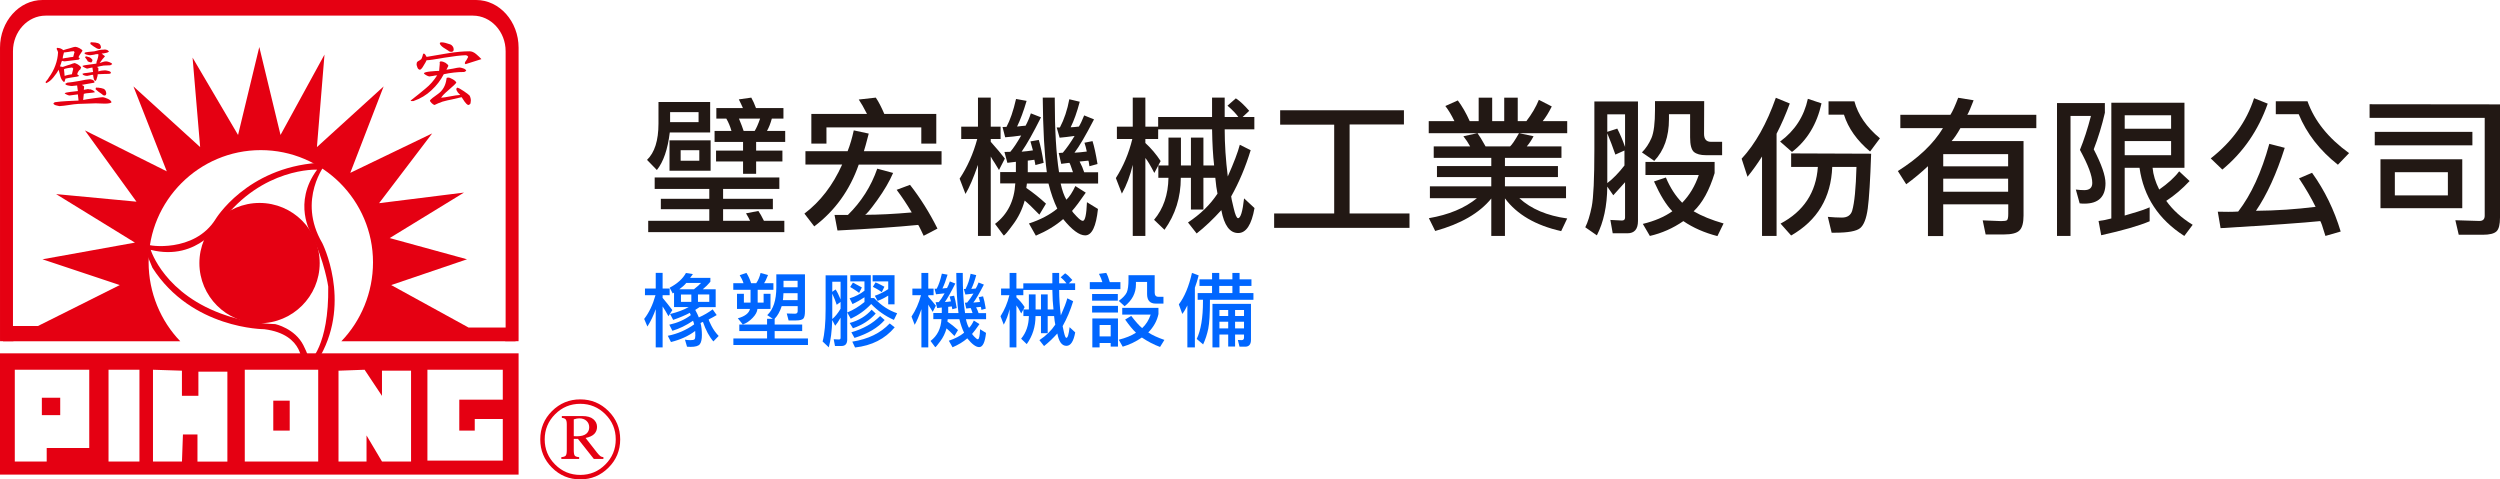 <?xml version="1.0" encoding="utf-8"?>
<!-- Generator: Adobe Illustrator 16.0.0, SVG Export Plug-In . SVG Version: 6.00 Build 0)  -->
<!DOCTYPE svg PUBLIC "-//W3C//DTD SVG 1.1//EN" "http://www.w3.org/Graphics/SVG/1.1/DTD/svg11.dtd">
<svg version="1.1" id="_x3FC_h_1" xmlns="http://www.w3.org/2000/svg" xmlns:xlink="http://www.w3.org/1999/xlink" x="0px" y="0px"
	 width="350px" height="67.111px" viewBox="429.662 82.385 350 67.111" enable-background="new 429.662 82.385 350 67.111"
	 xml:space="preserve">
<g>
	<path fill="#E50012" d="M435.606,82.385h60.714c3.27,0,5.945,3.006,5.945,6.679v40.779c0,0.101-0.002,0.205-0.007,0.306h-1.869
		c0.04-0.257,0.061-0.524,0.061-0.795V89.549c0-2.736-2.061-4.976-4.578-4.976h-59.817c-2.518,0-4.577,2.239-4.577,4.976v39.808
		c0,0.271,0.02,0.537,0.059,0.795h-1.867c-0.005-0.101-0.007-0.205-0.007-0.308V89.064C429.662,85.39,432.336,82.385,435.606,82.385
		z"/>
	<g>
		<path fill="#E50012" d="M513.239,145.742l-1.594-2.043c0.562-0.115,0.971-0.308,1.225-0.572c0.251-0.27,0.377-0.597,0.377-0.979
			c0-0.426-0.174-0.785-0.518-1.079c-0.343-0.291-0.86-0.437-1.549-0.437h-2.862v0.253c0.263,0.024,0.444,0.1,0.544,0.222
			c0.099,0.117,0.15,0.352,0.15,0.7v3.605c0,0.388-0.051,0.642-0.15,0.76c-0.1,0.117-0.304,0.188-0.613,0.212v0.249h2.493v-0.249
			c-0.309-0.021-0.507-0.091-0.607-0.202c-0.098-0.115-0.146-0.38-0.146-0.803v-1.553h0.585l2.224,2.808h1.34v-0.249
			c-0.165-0.021-0.298-0.062-0.392-0.119C513.613,146.173,513.443,146.001,513.239,145.742z M510.394,143.465
			c-0.092,0-0.225-0.008-0.404-0.018l0,0v-2.351c0.296-0.098,0.546-0.143,0.757-0.143c0.439,0,0.78,0.118,1.031,0.357
			c0.251,0.235,0.375,0.532,0.375,0.89c0,0.378-0.14,0.684-0.416,0.915C511.453,143.349,511.007,143.465,510.394,143.465z"/>
		<path fill="#E50012" d="M514.851,139.938c-1.088-1.092-2.408-1.64-3.952-1.64c-1.547,0-2.865,0.548-3.962,1.64
			c-1.092,1.091-1.638,2.412-1.638,3.96c0,1.544,0.546,2.864,1.638,3.957c1.096,1.095,2.415,1.642,3.962,1.642
			c1.544,0,2.862-0.547,3.952-1.642c1.094-1.093,1.638-2.413,1.638-3.957C516.488,142.35,515.944,141.03,514.851,139.938z
			 M514.409,147.413c-0.968,0.975-2.14,1.46-3.511,1.46c-1.381,0-2.553-0.486-3.522-1.46c-0.97-0.97-1.456-2.145-1.456-3.516
			c0-1.373,0.486-2.546,1.456-3.519c0.969-0.97,2.142-1.459,3.522-1.459c1.371,0,2.542,0.488,3.511,1.459
			c0.973,0.971,1.457,2.146,1.457,3.519C515.866,145.268,515.382,146.441,514.409,147.413z"/>
	</g>
	<path fill="#E50012" d="M465.997,127.643c4.64,0,8.423-3.785,8.423-8.423c0-4.64-3.781-8.423-8.423-8.423
		c-4.64,0-8.421,3.784-8.421,8.423C457.575,123.857,461.357,127.643,465.997,127.643z"/>
	<path fill="#E50012" d="M450.524,116.651c-0.239,0.12,6.332,1.195,9.319-3.585c0,0,4.303-7.167,14.338-7.886l1.075,0.12
		c0,0-4.063,5.017-0.478,11.111c0,0,4.063,8.006-0.24,15.771l-0.477,0.956l-1.076-0.118c0,0,2.749-2.15,2.629-10.515
		c0,0-0.478-3.465-2.39-7.409c0,0-2.628-4.3,0.837-8.96c0,0-7.647-0.358-13.381,7.288c0,0-3.226,5.616-9.917,3.942
		c0,0,1.912,6.333,10.634,9.2c0,0,2.986,1.076,6.81,1.195c0,0,2.749,0.597,3.942,2.985c1.195,2.39,0.718,2.509,0.837,3.105
		l-1.075-0.358c0,0,0.479-4.301-5.259-5.019c0,0-10.154,0-15.651-8.604l-0.837-2.031l-0.238-1.91
		C449.928,115.934,450.764,116.531,450.524,116.651z"/>
	<path fill="#E50012" d="M443.799,89.016c-0.028-0.313-0.17-0.51-0.416-0.588s-0.506-0.116-0.785-0.116l0,0c0,0-0.03,0-0.092,0
		c-0.062-0.026-0.108-0.026-0.139,0c-0.032,0.027-0.049,0.078-0.049,0.157c0,0,0,0.023,0,0.078c0.064,0.052,0.203,0.155,0.418,0.313
		c0.216,0.131,0.385,0.236,0.507,0.315l0.279,0.078c0.094,0,0.153-0.026,0.183-0.078C443.77,89.148,443.799,89.096,443.799,89.016
		L443.799,89.016z M445.371,91.368c-0.028-0.103-0.153-0.196-0.369-0.274s-0.37-0.116-0.464-0.116c-0.153,0-0.307,0.025-0.46,0.078
		c-0.187,0.052-0.341,0.104-0.463,0.155c0.06-0.104,0.183-0.273,0.368-0.508c0.216-0.234,0.34-0.379,0.372-0.43
		c-0.031-0.054-0.107-0.117-0.232-0.196c-0.122-0.104-0.199-0.172-0.23-0.195c0.124,0,0.308-0.026,0.555-0.079
		c0.278-0.054,0.432-0.131,0.464-0.234c0,0-0.032-0.027-0.095-0.078c-0.06-0.079-0.169-0.132-0.323-0.157
		c-0.124-0.025-0.231-0.025-0.323,0c-0.246,0-0.477,0.025-0.693,0.078c-0.215,0.053-0.416,0.104-0.6,0.157
		c-0.187,0.024-0.448,0.052-0.788,0.079c-0.338,0.024-0.538,0.078-0.602,0.155c0,0.103,0.108,0.182,0.323,0.235
		c0.217,0.054,0.387,0.078,0.508,0.078c0.155-0.024,0.324-0.053,0.51-0.078c0.154-0.054,0.325-0.079,0.51-0.079h0.092
		c0,0.026,0,0.064,0,0.119c0,0.024,0,0.063,0,0.117c-0.032,0.181-0.076,0.366-0.139,0.547c-0.093,0.185-0.139,0.366-0.139,0.548
		c-0.248,0.027-0.614,0.078-1.109,0.156c-0.463,0.054-0.739,0.106-0.832,0.157c0,0.079,0.093,0.157,0.276,0.234
		c0.156,0.078,0.278,0.134,0.371,0.156c0.093-0.022,0.199-0.051,0.324-0.078c0.122-0.024,0.262-0.051,0.416-0.078l0.093,0.626
		c-0.186,0.026-0.448,0.065-0.787,0.119c-0.339,0.024-0.57,0.065-0.692,0.117c0,0.105,0.077,0.182,0.231,0.235
		c0.153,0.053,0.291,0.078,0.415,0.078c0.093-0.026,0.215-0.053,0.37-0.078c0.156-0.054,0.31-0.078,0.463-0.078
		c0,0,0.017,0.104,0.046,0.312c0.03,0.21,0.077,0.368,0.14,0.472l0.183,0.076c0.094-0.129,0.154-0.285,0.185-0.469
		c0.062-0.157,0.095-0.313,0.095-0.47c0.214,0,0.536-0.013,0.97-0.04c0.432,0,0.693-0.011,0.786-0.038
		c0.06-0.052,0.092-0.103,0.092-0.157c-0.031-0.103-0.154-0.181-0.371-0.233c-0.215-0.054-0.37-0.079-0.461-0.079
		c-0.156,0-0.31,0.016-0.464,0.039c-0.186,0.027-0.339,0.065-0.462,0.119v-0.473c-0.032-0.051-0.06-0.078-0.092-0.078
		c-0.032-0.024-0.062-0.053-0.095-0.077c0.278-0.078,0.586-0.144,0.927-0.197c0.308-0.024,0.615-0.039,0.925-0.039
		c0.029-0.025,0.077-0.051,0.139-0.079C445.294,91.42,445.342,91.395,445.371,91.368L445.371,91.368z M442.598,90.897
		c-0.031,0.079-0.06,0.132-0.093,0.158c-0.032,0.052-0.062,0.079-0.094,0.079c-0.122-0.027-0.215-0.053-0.275-0.079
		c-0.093-0.026-0.156-0.054-0.186-0.078c-0.03-0.079-0.094-0.184-0.185-0.314c-0.122-0.155-0.185-0.232-0.185-0.232
		c0-0.055,0.017-0.093,0.048-0.118c0.027-0.026,0.075-0.039,0.138-0.039c0.031,0,0.107,0.024,0.23,0.077
		c0.124,0.024,0.2,0.052,0.23,0.079c0.063,0.023,0.124,0.063,0.185,0.117c0.061,0.051,0.126,0.115,0.186,0.194V90.897
		L442.598,90.897z M444.539,95.444c-0.028-0.313-0.154-0.525-0.369-0.627c-0.217-0.078-0.464-0.131-0.739-0.157
		c-0.061,0-0.093,0-0.093,0c-0.032,0-0.062,0-0.095,0c-0.059-0.026-0.106-0.026-0.138,0s-0.048,0.079-0.048,0.157
		c0,0,0,0.024,0,0.078c0,0,0.125,0.103,0.371,0.313c0.246,0.182,0.432,0.315,0.554,0.392c0.032,0.054,0.078,0.092,0.139,0.118
		c0.063,0.023,0.138,0.039,0.233,0.039c0.061-0.024,0.105-0.065,0.138-0.116C444.522,95.588,444.539,95.523,444.539,95.444
		L444.539,95.444z M441.211,89.487c-0.372,0.522-0.554,0.836-0.554,0.941c0.029,0,0.06,0.012,0.09,0.038
		c0,0.025,0.032,0.064,0.093,0.117c-0.027,0.026-0.061,0.054-0.093,0.078c-0.029,0.026-0.06,0.055-0.09,0.079
		c-0.279,0.026-0.603,0.064-0.973,0.117c-0.401,0.054-0.725,0.092-0.97,0.118c-0.094,0-0.172-0.014-0.23-0.04
		c-0.062,0-0.108-0.012-0.139-0.04c-0.062,0.104-0.109,0.237-0.139,0.393c-0.061,0.131-0.106,0.263-0.139,0.393l0.372,0.078
		c0.214-0.078,0.445-0.157,0.69-0.235c0.216-0.051,0.45-0.13,0.695-0.235l0.275-0.079c0.063,0,0.217,0.066,0.465,0.197
		c0.246,0.155,0.4,0.3,0.461,0.43c-0.061,0.104-0.093,0.185-0.093,0.235c-0.154,0.105-0.262,0.223-0.324,0.353
		c-0.061,0.104-0.107,0.223-0.139,0.353c0.03,0.026,0.078,0.066,0.139,0.117c0.031,0.027,0.077,0.065,0.138,0.118
		c-0.122,0.077-0.43,0.142-0.924,0.196c-0.493,0.078-0.832,0.144-1.018,0.196v0.078l-0.093,0.312l-0.094,0.078
		c-0.246-0.182-0.415-0.456-0.509-0.822c-0.09-0.365-0.167-0.665-0.23-0.901c-0.153,0.289-0.4,0.643-0.738,1.059
		c-0.309,0.391-0.647,0.665-1.016,0.822c-0.031-0.025-0.047-0.052-0.047-0.078c-0.029-0.027-0.045-0.053-0.045-0.079
		c0.307-0.365,0.461-0.574,0.461-0.626c0.401-0.549,0.711-1.123,0.925-1.724c0.215-0.574,0.34-1.174,0.37-1.801
		c-0.029-0.133-0.061-0.223-0.09-0.274c-0.064-0.078-0.095-0.173-0.095-0.273c0-0.056,0.017-0.079,0.046-0.079
		c0.032-0.026,0.078-0.026,0.138,0c0.094,0,0.219,0.023,0.372,0.079c0.122,0.051,0.246,0.13,0.369,0.233
		c0.216-0.08,0.524-0.17,0.926-0.275c0.401-0.132,0.646-0.195,0.74-0.195c0.154,0,0.354,0.064,0.601,0.195
		C441.041,89.264,441.18,89.384,441.211,89.487L441.211,89.487z M445.278,96.698c-0.092,0.13-0.414,0.195-0.971,0.195
		c-0.585-0.028-1.002-0.042-1.247-0.042l-2.401,0.078c-0.433,0.028-0.88,0.079-1.343,0.157c-0.493,0.079-0.94,0.132-1.341,0.157
		c-0.123-0.026-0.293-0.065-0.509-0.119c-0.216-0.077-0.324-0.168-0.324-0.274l0.185-0.153c0.555-0.078,1.112-0.132,1.666-0.157
		c0.555-0.026,1.108-0.053,1.666-0.078l-0.094-0.862c-0.216,0.025-0.415,0.054-0.603,0.078c-0.215,0.024-0.415,0.055-0.602,0.078
		c-0.122-0.024-0.262-0.078-0.416-0.157c-0.153-0.076-0.23-0.132-0.23-0.155c0.093-0.078,0.37-0.144,0.832-0.196
		c0.462-0.054,0.802-0.093,1.019-0.117l-0.095-0.705v-0.078l-0.738,0.078c-0.125,0-0.308-0.025-0.555-0.078
		s-0.371-0.132-0.371-0.236l0.278-0.155c0.369-0.027,0.924-0.104,1.663-0.237c0.739-0.155,1.203-0.232,1.389-0.232
		c0.092-0.026,0.215-0.014,0.369,0.038c0.187,0.052,0.309,0.144,0.372,0.273v0.157c-0.31,0.053-0.604,0.104-0.88,0.155
		c-0.309,0.054-0.601,0.104-0.877,0.157c0.214,0.104,0.324,0.196,0.324,0.275c0,0.078-0.018,0.219-0.047,0.43
		c0.061-0.025,0.184-0.054,0.37-0.077c0.154-0.055,0.276-0.055,0.37,0c0.125-0.027,0.261,0,0.415,0.077
		c0.156,0.054,0.294,0.157,0.416,0.314c-0.153,0.051-0.416,0.092-0.784,0.116c-0.372,0.024-0.631,0.064-0.785,0.119l-0.093,0.86
		c0.216-0.052,0.691-0.131,1.434-0.233c0.738-0.106,1.187-0.157,1.341-0.157c0.154,0.023,0.386,0.102,0.691,0.234
		C445.048,96.357,445.217,96.513,445.278,96.698L445.278,96.698z M440.1,89.723c-0.028-0.078-0.06-0.133-0.092-0.157
		c-0.03-0.027-0.061-0.027-0.092,0c-0.216,0-0.416,0.024-0.603,0.079c-0.217,0.024-0.416,0.052-0.602,0.078
		c-0.062,0-0.094,0-0.094,0c-0.122,0.415-0.182,0.705-0.182,0.859l0,0c0.213-0.053,0.446-0.092,0.69-0.117
		c0.248-0.053,0.509-0.093,0.788-0.117l0,0c0.029-0.104,0.062-0.222,0.091-0.351C440.04,89.84,440.071,89.748,440.1,89.723
		L440.1,89.723z M439.917,91.994c-0.031-0.051-0.063-0.09-0.094-0.116s-0.063-0.039-0.093-0.039c-0.094,0-0.278,0.026-0.555,0.078
		c-0.311,0.055-0.492,0.106-0.557,0.157l0.094,0.94c0.124-0.053,0.307-0.104,0.554-0.156c0.278-0.052,0.433-0.079,0.464-0.079
		c0.029-0.13,0.06-0.26,0.093-0.391C439.855,92.23,439.886,92.1,439.917,91.994z"/>
	<path fill="#E50012" d="M493.176,89.33c0-0.211-0.061-0.378-0.184-0.508c-0.093-0.131-0.248-0.223-0.465-0.274
		c-0.152-0.055-0.323-0.105-0.509-0.157c-0.214-0.053-0.385-0.078-0.506-0.078c-0.093,0-0.169,0.014-0.233,0.039
		c-0.029,0.025-0.045,0.066-0.045,0.118c0.031,0.157,0.186,0.339,0.462,0.549c0.311,0.209,0.557,0.366,0.741,0.47
		c0.029,0.052,0.09,0.092,0.185,0.116c0.06,0.026,0.123,0.041,0.185,0.041c0.123,0,0.216-0.027,0.278-0.079
		C493.146,89.513,493.176,89.435,493.176,89.33L493.176,89.33z M497.06,90.662l-2.218,0.705l-0.095-0.078v-0.078
		c0-0.104,0.078-0.247,0.23-0.43c0.126-0.209,0.202-0.351,0.232-0.431c-0.029-0.077-0.091-0.144-0.185-0.194
		c-0.093-0.026-0.154-0.04-0.186-0.04c-0.707,0.024-1.711,0.143-3.004,0.353c-1.297,0.234-2.112,0.351-2.45,0.351
		c-0.063,0.157-0.202,0.406-0.415,0.744c-0.187,0.341-0.354,0.537-0.509,0.588c-0.186-0.025-0.309-0.144-0.372-0.353
		c-0.092-0.209-0.122-0.378-0.092-0.51c0-0.155,0.077-0.273,0.233-0.353c0.153-0.078,0.292-0.17,0.416-0.274
		c0.061-0.103,0.121-0.26,0.183-0.468c0.031-0.211,0.092-0.313,0.187-0.313c0.06,0.024,0.125,0.077,0.186,0.156
		c0.06,0.078,0.122,0.182,0.185,0.313c0.863-0.155,1.866-0.329,3.004-0.51c1.141-0.183,2.143-0.273,3.006-0.273
		c0.309,0,0.616,0.131,0.924,0.391C496.598,90.194,496.845,90.428,497.06,90.662L497.06,90.662z M495.581,96.462
		c0-0.131-0.016-0.248-0.046-0.354c-0.031-0.132-0.078-0.248-0.139-0.352c-0.122-0.132-0.402-0.34-0.83-0.627
		c-0.433-0.289-0.71-0.443-0.835-0.47c-0.062,0-0.107,0.026-0.138,0.079c-0.03,0.051-0.045,0.103-0.045,0.156
		c0,0.078,0.06,0.209,0.185,0.392c0.124,0.156,0.247,0.287,0.37,0.391c-0.399,0.024-0.861,0.091-1.386,0.195
		c-0.526,0.103-0.956,0.17-1.295,0.197l0,0c0.123-0.235,0.478-0.604,1.063-1.099c0.615-0.522,0.97-0.862,1.063-1.019
		c-0.062-0.157-0.23-0.313-0.509-0.47c-0.278-0.157-0.479-0.235-0.601-0.235c-0.093,0-0.171,0.014-0.232,0.039
		c-0.03,0.053-0.044,0.118-0.044,0.196c-0.125,0.888-0.51,1.566-1.158,2.038c-0.678,0.469-1.063,0.781-1.154,0.939
		c0,0.078,0.077,0.195,0.23,0.352c0.154,0.157,0.293,0.248,0.414,0.273c0.031-0.025,0.201-0.104,0.51-0.235
		c0.308-0.103,0.508-0.181,0.603-0.231c0.461-0.132,0.907-0.237,1.339-0.315c0.463-0.104,0.911-0.211,1.342-0.313
		c0.092,0.131,0.23,0.34,0.415,0.628c0.186,0.26,0.354,0.417,0.508,0.468c0.154-0.025,0.259-0.104,0.323-0.235
		C495.564,96.698,495.581,96.567,495.581,96.462L495.581,96.462z M494.933,92.309c-0.031-0.157-0.169-0.274-0.416-0.354
		c-0.247-0.078-0.416-0.118-0.51-0.118c-0.151,0-0.461,0.054-0.922,0.156c-0.433,0.079-0.74,0.132-0.926,0.157
		c0.028-0.051,0.077-0.144,0.138-0.273c0.06-0.13,0.108-0.222,0.138-0.274c-0.029-0.13-0.17-0.274-0.416-0.432
		c-0.246-0.129-0.445-0.194-0.599-0.194c-0.093,0-0.153,0.025-0.187,0.078c-0.03,0.052-0.03,0.131,0,0.233
		c0,0.132-0.016,0.289-0.045,0.472c0,0.155-0.017,0.34-0.047,0.548c-0.249,0-0.648,0.024-1.203,0.078
		c-0.524,0.053-0.833,0.132-0.925,0.233c0,0.078,0.092,0.172,0.278,0.274c0.182,0.105,0.339,0.172,0.462,0.195
		c0.185-0.023,0.37-0.052,0.553-0.077c0.187-0.053,0.372-0.078,0.558-0.078c-0.465,0.73-1.004,1.345-1.62,1.841
		c-0.585,0.495-1.247,1.031-1.989,1.606c-0.061,0.026-0.09,0.04-0.09,0.04c-0.032,0.024-0.032,0.039,0,0.039l0.09,0.078h0.093
		c0.032,0,0.063,0,0.094,0c0,0,0.03,0,0.093,0c0.986-0.34,1.835-0.851,2.543-1.527c0.709-0.653,1.28-1.398,1.711-2.234
		c0.464-0.105,0.941-0.18,1.435-0.236c0.462-0.052,0.938-0.078,1.433-0.078c0.032-0.024,0.077-0.052,0.139-0.077
		S494.902,92.334,494.933,92.309z"/>
	<path fill="#E50012" d="M430.087,128.028h4.882l11.463-5.733l-10.826-3.609l12.949-2.335l-11.039-6.792l11.252,1.061l-7.219-9.978
		l11.463,5.733l-4.669-11.89l9.34,8.493l-1.061-12.525l6.368,10.827l2.973-12.313l2.972,12.313l6.156-11.252l-1.06,12.95l9.34-8.493
		l-4.67,12.1l11.462-5.52l-7.43,9.766l11.887-1.486l-10.401,6.369l10.825,2.972l-10.614,3.609l10.826,5.944h6.581v1.924h-24.389
		c2.742-2.834,4.435-6.814,4.435-11.052c0-8.652-7.058-15.709-15.709-15.709s-15.707,7.058-15.707,15.709
		c0,4.237,1.691,8.218,4.434,11.052h-24.813V128.028L430.087,128.028z"/>
	<path fill="#E50012" d="M429.662,131.847h72.603v16.984h-72.603V131.847L429.662,131.847z M431.733,134.149V147h4.467v-1.894h5.957
		V134.15L431.733,134.149L431.733,134.149z M435.521,138.07v2.437h2.571v-2.437H435.521L435.521,138.07z M444.856,134.149V147h4.328
		v-12.851H444.856L444.856,134.149z M451.079,134.149v12.852h4.058l0.136-3.789h2.034v3.799h4.188v-12.592h-4.058v3.381h-2.305
		v-3.52L451.079,134.149L451.079,134.149z M463.931,134.149V147h10.28v-12.851H463.931L463.931,134.149z M467.921,138.476v4.193
		h2.301v-4.193H467.921L467.921,138.476z M477.053,134.283v12.716h3.923v-3.652l2.165,3.652h4.068v-12.716h-4.07v3.527l-2.434-3.661
		L477.053,134.283L477.053,134.283z M493.963,138.341h6.089v-4.194H489.5v12.719h10.552v-5.818h-3.925v1.623h-2.166L493.963,138.341
		z"/>
</g>
<g>
	<path fill="#221814" d="M521.85,96.669h7.235v4.257h-5.653c-0.287,2.371-0.892,4.122-1.808,5.262l-1.378-1.419
		c1.068-1.028,1.603-2.721,1.603-5.076L521.85,96.669L521.85,96.669z M538.77,107.234v1.604h-7.875v1.378h6.969v1.459h-6.969v1.625
		h3.782c-0.123-0.274-0.315-0.624-0.573-1.05l1.728-0.329c0.218,0.301,0.479,0.762,0.78,1.379h2.857v1.582h-19.058v-1.582h8.552
		v-1.625h-6.783v-1.459h6.783v-1.378h-7.646v-1.604H538.77z M523.393,106.29v-4.256h5.756v4.256H523.393L523.393,106.29z
		 M527.462,98.088h-3.986v1.398h3.986V98.088z M527.564,103.411h-2.61v1.48h2.61V103.411z M534.843,96.052
		c0.233,0.413,0.452,0.897,0.657,1.46h3.844v1.479h-1.626c-0.177,0.656-0.403,1.234-0.678,1.727h2.55v1.542h-4.07v1.211h3.68v1.521
		h-3.68v1.728h-1.83v-1.728h-3.781v-1.521h3.781v-1.211h-3.988v-1.542h2.365c-0.178-0.63-0.418-1.207-0.72-1.727h-1.397v-1.479
		h3.721c-0.178-0.411-0.37-0.813-0.574-1.213L534.843,96.052z M535.316,100.719c0.247-0.397,0.5-0.973,0.76-1.727h-2.96
		c0.301,0.726,0.521,1.302,0.656,1.727H535.316z"/>
	<path fill="#221814" d="M548.326,103.555c0.342-0.863,0.631-1.837,0.863-2.918l2.096,0.451c-0.343,1.329-0.568,2.152-0.679,2.467
		h10.874v1.87h-11.595c-1.247,3.577-3.322,6.462-6.228,8.654l-1.378-1.789c2.221-1.672,3.98-3.961,5.283-6.866h-5.139v-1.87
		L548.326,103.555L548.326,103.555z M545.367,102.486h-2.117v-4.152h7.791c-0.439-0.863-0.822-1.535-1.153-2.016l2.386-0.267
		c0.369,0.535,0.766,1.296,1.19,2.282h7.278v4.152h-2.098v-2.261h-13.28L545.367,102.486L545.367,102.486z M557.063,108.261
		c1.439,1.838,2.721,3.879,3.844,6.127l-1.933,1.007c-0.096-0.179-0.219-0.439-0.369-0.781c-0.233-0.493-0.37-0.74-0.412-0.74
		c-2.919,0.288-6.682,0.548-11.285,0.781l-0.412-2.178h1.871c1.876-1.838,3.248-3.996,4.111-6.477l2.22,0.598
		c-0.508,1.178-1.247,2.445-2.22,3.802c-0.986,1.371-1.563,2.057-1.727,2.057c1.877,0,4.063-0.109,6.557-0.329
		c-0.685-1.151-1.392-2.207-2.115-3.167L557.063,108.261z"/>
	<path fill="#221814" d="M568.368,102.239c0.849,0.946,1.507,1.728,1.973,2.346l-0.822,1.603c-0.177-0.315-0.377-0.646-0.597-0.987
		c-0.205-0.289-0.391-0.589-0.555-0.905v11.124h-1.789v-9.952c-0.631,1.823-1.213,3.181-1.747,4.071l-0.822-2.139
		c1.081-1.632,1.905-3.48,2.466-5.551h-2.241v-1.727h2.345v-4.07h1.789v4.07h1.377v1.727h-1.377L568.368,102.239L568.368,102.239z
		 M573.55,104.871v1.624h2.669c-0.341-2.508-0.533-5.988-0.573-10.442h1.684c0,0.069,0,0.165,0,0.29c0,4.234,0.2,7.619,0.598,10.153
		h1.952c-0.287-0.877-0.458-1.315-0.515-1.315c-0.273,0.041-0.492,0.069-0.656,0.082c-0.178,0.015-0.335,0.035-0.474,0.061
		l-0.349-1.52l0.574-0.041c0.536-0.632,1.084-1.413,1.646-2.346c-0.397,0.058-0.769,0.104-1.109,0.144
		c-0.288,0.029-0.617,0.063-0.986,0.104l-0.412-1.438h0.453c0.603-1.151,1.042-2.468,1.315-3.947l1.46,0.349
		c-0.384,1.453-0.808,2.645-1.274,3.577c0.261-0.014,0.46-0.027,0.597-0.041c0.109,0,0.296-0.021,0.556-0.061
		c0.205-0.316,0.453-0.836,0.741-1.563l1.377,0.556c-1.153,2.234-2.063,3.791-2.735,4.668c0.535-0.028,1.109-0.083,1.726-0.165
		c-0.095-0.466-0.205-0.877-0.328-1.234l1.129-0.225c0.234,0.726,0.466,1.795,0.699,3.206l-1.129,0.309
		c-0.069-0.521-0.123-0.781-0.166-0.781c-0.025,0-0.224,0.021-0.596,0.062c-0.192,0.027-0.397,0.048-0.616,0.061
		c0.273,0.507,0.486,1.007,0.639,1.5h1.951v1.583h-5.243c0.206,0.945,0.473,1.699,0.803,2.262c0.426-0.397,0.843-1.036,1.255-1.912
		l1.458,0.925c-0.808,1.18-1.446,2.029-1.912,2.548c0,0.083,0.206,0.337,0.617,0.762c0.397,0.424,0.691,0.639,0.885,0.639
		c0.315,0,0.507-0.872,0.576-2.611l1.541,0.945c-0.26,2.467-0.856,3.699-1.789,3.699c-0.822,0-1.85-0.761-3.083-2.281
		c-1.014,0.89-2.289,1.665-3.824,2.321l-0.965-1.706c1.589-0.52,2.912-1.212,3.967-2.075c-0.479-0.987-0.891-2.159-1.234-3.517
		h-3.021l-0.082,0.616c0.972,0.672,1.89,1.405,2.753,2.2l-0.923,1.541c-0.919-0.945-1.604-1.604-2.057-1.973
		c-0.343,1.246-0.892,2.37-1.646,3.371c-0.74,1.013-1.17,1.521-1.295,1.521l-1.212-1.624c1.755-1.329,2.7-3.221,2.838-5.674h-2.116
		v-1.583h2.198v-1.439l-1.192,0.145l-0.41-1.521l0.822-0.021c0.438-0.507,0.945-1.268,1.521-2.281
		c-0.768,0.109-1.515,0.192-2.241,0.247l-0.369-1.439l0.556-0.02c0.506-0.932,0.953-2.233,1.336-3.906l1.479,0.267
		c-0.424,1.438-0.871,2.64-1.335,3.598c0.289-0.026,0.521-0.056,0.698-0.082c0.098,0,0.26-0.015,0.494-0.041
		c0.273-0.493,0.521-1.068,0.74-1.727l1.418,0.556c-1.097,2.192-2.001,3.796-2.713,4.809c0.549-0.04,1.075-0.103,1.583-0.185
		c-0.139-0.52-0.254-0.938-0.35-1.254l1.17-0.205c0.234,0.753,0.459,1.823,0.681,3.207l-1.152,0.31
		c-0.014-0.083-0.034-0.192-0.061-0.33c-0.029-0.124-0.056-0.26-0.083-0.411L573.55,104.871z"/>
	<path fill="#221814" d="M591.802,101.848h-1.79v0.556c0.809,0.74,1.521,1.583,2.139,2.529l-0.884,1.666
		c-0.521-1.015-0.938-1.714-1.254-2.099v10.915h-1.767v-9.95c-0.357,1.508-0.862,2.853-1.521,4.029l-0.843-2.178
		c1.054-1.659,1.823-3.48,2.303-5.469h-2.158v-1.727h2.22v-4.07h1.767v4.07h1.79v-1.357h7.545v-2.713h1.768v2.714h1.913
		c-0.331-0.467-0.838-0.993-1.521-1.583l1.171-1.027c0.549,0.356,1.171,0.939,1.871,1.748l-0.925,0.862h1.644v1.728h-4.152
		c0,2.069,0.144,4.269,0.432,6.598c0.849-1.905,1.411-3.384,1.685-4.438l1.521,0.76c-0.714,2.344-1.624,4.502-2.732,6.476
		c0,0.123,0.115,0.664,0.349,1.624c0.218,0.945,0.425,1.418,0.616,1.418c0.355,0,0.639-0.924,0.844-2.773l1.46,1.356
		c-0.411,2.332-1.172,3.496-2.282,3.496c-1.179,0-1.966-1.07-2.363-3.208c-1.165,1.287-2.316,2.377-3.455,3.269l-1.211-1.542
		c1.726-1.138,3.104-2.479,4.13-4.03c-0.123-0.574-0.226-1.315-0.307-2.219h-1.666v4.439h-1.748v-4.44h-1.418v0.021
		c0,2.712-0.761,5.132-2.282,7.256l-1.46-1.398c1.303-1.549,1.974-3.509,2.015-5.879h-1.418v-1.727h1.418v-3.906h1.747v3.906h1.399
		v-3.906h1.748v3.906h1.5c-0.164-1.411-0.26-3.097-0.287-5.057h-7.545L591.802,101.848L591.802,101.848z"/>
	<path fill="#221814" d="M618.607,112.271h8.385v2.014h-18.951v-2.014h8.407V99.835h-7.564V97.82h17.329v1.994h-7.605V112.271
		L618.607,112.271z"/>
	<path fill="#221814" d="M643.356,99.342c0.767-1.002,1.349-1.994,1.746-2.981l1.809,0.927c-0.439,0.877-0.862,1.561-1.274,2.056
		h3.434v1.685h-19.386v-1.685h3.597c-0.411-0.851-0.836-1.557-1.272-2.117l1.746-0.782c0.617,0.823,1.172,1.79,1.666,2.899h1.254
		v-3.29h1.891v3.29h1.686v-3.29h1.892v3.29L643.356,99.342L643.356,99.342z M638.443,107.173h-7.606v-1.541h7.606v-1.15h-8.06
		v-1.604h5.099c-0.289-0.521-0.604-0.992-0.946-1.419l1.974-0.431c0.256,0.343,0.637,0.96,1.13,1.85h3.433
		c0.259-0.218,0.679-0.836,1.252-1.85l2.036,0.431c-0.288,0.548-0.604,1.022-0.946,1.419h4.852v1.604h-7.913v1.15h7.421v1.541
		h-7.421v1.296h8.552v1.665h-6.537c1.658,1.509,3.892,2.454,6.701,2.836l-0.843,1.77c-3.563-0.796-6.188-2.323-7.873-4.584v5.263
		h-1.912v-5.242c-1.657,2.041-4.276,3.557-7.853,4.543l-0.885-1.79c2.78-0.479,5.023-1.409,6.721-2.796h-6.577v-1.665h8.593v-1.295
		H638.443z"/>
	<path fill="#221814" d="M654.682,108.51c-0.027,2.712-0.514,4.988-1.458,6.824l-1.624-1.13c0.355-0.699,0.656-1.665,0.904-2.898
		c0.246-1.233,0.37-3.906,0.37-8.019v-6.701h6.105v16.731c0,1.153-0.493,1.728-1.48,1.728h-2.056l-0.33-1.87l1.623,0.082
		c0.288,0,0.433-0.139,0.433-0.412v-4.952c-0.509,0.574-1.057,1.185-1.645,1.829L654.682,108.51z M657.17,98.396h-2.488v2.446
		l1.398-0.454c0.412,0.811,0.773,1.666,1.09,2.57V98.396z M657.086,103.454l-1.272,0.574c-0.344-1-0.721-1.994-1.131-2.98v6.97
		c0.796-0.604,1.597-1.426,2.404-2.467L657.086,103.454L657.086,103.454z M668.229,101.131c0,0.738,0.323,1.108,0.966,1.108h1.563
		v1.872h-2.281c-0.741,0-1.298-0.151-1.666-0.453c-0.356-0.316-0.534-0.994-0.534-2.035v-3.248h-2.96v0.699
		c0,2.438-0.686,4.386-2.057,5.836l-1.728-1.19c0.548-0.549,0.993-1.22,1.337-2.015c0.33-0.78,0.493-2.098,0.493-3.948v-1.211h6.886
		L668.229,101.131z M669.709,106.619c-0.728,2.398-1.707,4.181-2.939,5.345c1.123,0.657,2.521,1.226,4.193,1.705l-0.862,1.769
		c-1.81-0.466-3.4-1.165-4.77-2.098c-1.454,1.001-3.015,1.691-4.688,2.076l-0.986-1.686c1.646-0.396,3.021-0.986,4.132-1.768
		c-0.85-0.864-1.706-2.254-2.568-4.174l1.664-0.555c0.59,1.412,1.35,2.591,2.282,3.537c1.027-1.056,1.803-2.352,2.322-3.886h-7.463
		v-1.829h9.683V106.619L669.709,106.619z"/>
	<path fill="#221814" d="M673.49,104.603c1.919-2.069,3.516-4.911,4.79-8.53l1.951,0.802c-0.549,1.493-1.163,2.904-1.849,4.233
		v14.31h-2.036v-11.123c-0.644,1.015-1.32,1.962-2.034,2.837L673.49,104.603z M682.762,96.218l1.912,0.638
		c-0.645,2.919-2.021,5.186-4.133,6.804l-1.665-1.46C680.932,100.691,682.227,98.696,682.762,96.218z M691.622,103.904
		c-0.124,3.688-0.282,6.244-0.474,7.668c-0.191,1.411-0.549,2.329-1.07,2.754s-1.686,0.638-3.494,0.638c-0.191,0-0.355,0-0.492,0
		l-0.534-2.22c0.727,0.066,1.384,0.101,1.974,0.101c0.753,0,1.233-0.321,1.439-0.965v-0.021c0.314-1.056,0.514-3.091,0.597-6.106
		h-3.393c-0.163,4.305-2.083,7.504-5.756,9.601l-1.48-1.665c3.235-1.714,4.977-4.357,5.223-7.936h-3.741v-1.892L691.622,103.904z
		 M689.278,96.566c0.507,1.891,1.696,3.618,3.575,5.182l-1.379,1.849c-1.835-1.535-3.054-3.254-3.658-5.159h-2.158v-1.871H689.278
		L689.278,96.566z"/>
	<path fill="#221814" d="M699.576,105.652c-0.975,0.918-1.988,1.761-3.045,2.528l-1.171-1.85c2.893-1.823,4.995-3.824,6.312-6.003
		h-5.963v-1.871h7.011c0.3-0.466,0.664-1.261,1.089-2.384l2.159,0.35c-0.383,1.014-0.678,1.692-0.884,2.034h9.663v1.871h-10.63
		c-0.465,0.822-0.875,1.426-1.232,1.81h10.073v10.422c0,1.015-0.186,1.706-0.558,2.076c-0.355,0.383-1.096,0.576-2.22,0.576h-2.528
		l-0.41-1.975l2.569,0.103c0.439,0,0.713-0.04,0.823-0.123c0.123-0.098,0.184-0.39,0.184-0.885v-1.337h-9.106v4.44h-2.136V105.652
		L699.576,105.652z M701.714,103.967v1.706h9.085v-1.706H701.714L701.714,103.967z M701.714,107.4v1.83h9.085v-1.83H701.714z"/>
	<path fill="#221814" d="M724.346,98.17c-0.41,1.782-0.931,3.488-1.562,5.117c1.098,2.11,1.646,3.693,1.646,4.75
		c0,1.905-0.987,2.857-2.962,2.857c-0.26,0-0.481-0.014-0.656-0.041l-0.534-1.932c0.411,0.056,0.808,0.082,1.191,0.082
		c0.74,0,1.11-0.335,1.11-1.008c0-0.985-0.576-2.528-1.728-4.624c0.562-1.371,1.075-2.954,1.542-4.751h-2.859v16.798h-1.892V96.811
		h6.701L724.346,98.17L724.346,98.17z M731.026,105.877c0.082,0.974,0.392,1.988,0.926,3.044c1.219-0.851,2.151-1.698,2.794-2.549
		l1.46,1.357c-1.028,1.096-2.115,2.022-3.269,2.776c0.918,1.288,2.152,2.404,3.7,3.351l-1.172,1.563
		c-3.604-2.305-5.695-5.483-6.27-9.539h-2.076v6.681c0.616-0.192,1.212-0.37,1.788-0.533c0.522-0.151,1.091-0.356,1.707-0.617v1.952
		c-1.535,0.645-3.796,1.296-6.784,1.954l-0.37-1.996c0.589-0.066,1.186-0.183,1.789-0.35V96.772h10.237v9.107L731.026,105.877
		L731.026,105.877z M733.617,98.518h-6.496v1.891h6.496V98.518z M727.121,104.11h6.495v-1.973h-6.495V104.11z"/>
	<path fill="#221814" d="M745.231,96.134l1.912,0.762c-1.316,3.742-3.434,6.818-6.353,9.229l-1.625-1.563
		C742.168,102.207,744.188,99.395,745.231,96.134z M753.351,106.577c1.768,2.467,3.104,5.208,4.008,8.223l-2.138,0.616
		c-0.411-1.384-0.656-2.076-0.74-2.076c-2.247,0.234-6.894,0.562-13.938,0.986l-0.391-2.304c0.549,0.015,1.034,0.021,1.461,0.021
		c0.504,0,0.971-0.015,1.396-0.041c1.81-2.345,3.262-5.503,4.357-9.479l2.159,0.557c-1.15,3.632-2.495,6.57-4.028,8.818
		c2.836-0.026,5.619-0.214,8.347-0.556c-0.617-1.261-1.394-2.59-2.323-3.987L753.351,106.577z M752.713,96.566
		c0.973,2.74,2.912,5.159,5.818,7.256l-1.563,1.626c-2.547-2.017-4.377-4.372-5.488-7.073h-3.207v-1.809H752.713z"/>
	<path fill="#221814" d="M779.662,96.998v15.849c0,0.96-0.158,1.598-0.473,1.912c-0.331,0.329-0.974,0.492-1.934,0.492h-3.371
		l-0.473-2.034l3.371,0.102c0.492,0,0.739-0.246,0.739-0.74V98.888h-16.117v-1.911L779.662,96.998z M775.797,100.843v1.89h-13.67
		v-1.89H775.797z M762.929,104.686h11.45v6.845h-11.45V104.686z M772.365,106.495h-7.425v3.249h7.425V106.495z"/>
</g>
<g>
	<path fill="#0066FF" d="M523.414,122.784v0.93h-0.986v0.377c0.443,0.517,0.896,1.084,1.361,1.706l-0.543,0.862
		c-0.163-0.281-0.302-0.526-0.42-0.742c-0.127-0.221-0.258-0.432-0.398-0.632v5.736h-0.965v-5.359
		c-0.304,0.878-0.689,1.69-1.163,2.436l-0.453-1.063c0.688-0.886,1.213-1.993,1.583-3.323h-1.473v-0.93h1.507v-2.193h0.964v2.193
		h0.987L523.414,122.784L523.414,122.784z M523.414,122.663c1.085-0.57,1.845-1.258,2.28-2.062l0.974,0.156l-0.389,0.529h2.836
		v0.543c-0.324,0.392-0.68,0.742-1.063,1.053h1.805v2.503h-2.26L527,125.773c0.221,0.406,0.387,0.756,0.498,1.052
		c0.701-0.31,1.347-0.687,1.938-1.129l0.564,0.798c-0.31,0.191-0.684,0.396-1.12,0.609c0,0.103,0.136,0.415,0.4,0.931
		c0.265,0.51,0.599,0.971,0.996,1.383l-0.741,0.766c-0.576-0.658-1.063-1.569-1.462-2.736l-0.333,0.155
		c0.127,0.517,0.188,1.07,0.188,1.661c0,0.634-0.099,1.073-0.298,1.316c-0.191,0.244-0.616,0.368-1.274,0.368
		c-0.192,0-0.361-0.009-0.509-0.022l-0.288-0.985c0.236,0.045,0.483,0.065,0.741,0.065c0.296,0,0.487-0.032,0.575-0.099
		c0.09-0.074,0.135-0.256,0.135-0.542c0-0.207-0.008-0.421-0.022-0.644c-0.909,0.694-2.037,1.212-3.389,1.551l-0.444-0.875
		c1.359-0.272,2.588-0.805,3.688-1.595c-0.021-0.08-0.043-0.168-0.066-0.257c-0.016-0.08-0.043-0.165-0.088-0.253
		c-0.975,0.655-1.939,1.125-2.892,1.405l-0.432-0.853c1.152-0.252,2.155-0.697,3.013-1.341c-0.022-0.072-0.07-0.18-0.145-0.32
		c-0.605,0.331-1.38,0.659-2.326,0.986l-0.432-0.82c1.011-0.245,1.883-0.569,2.615-0.975h-2.061v-2.016l-0.188,0.11L523.414,122.663
		z M526.813,122.883c0.494-0.392,0.827-0.687,0.997-0.887h-2.072c-0.233,0.295-0.56,0.591-0.973,0.887H526.813z M524.997,123.615
		v1.031h1.451v-1.031H524.997z M528.962,124.644v-1.031h-1.583v1.031H528.962z"/>
	<path fill="#0066FF" d="M534.659,125.639h-1.816v-2.126h0.964v1.24h0.931v-1.794h-2.416v-0.93h1.429
		c-0.116-0.369-0.294-0.742-0.531-1.118l0.94-0.321c0.281,0.444,0.5,0.923,0.655,1.439h0.719c0.272-0.391,0.477-0.867,0.61-1.429
		l1.041,0.288c-0.223,0.569-0.406,0.949-0.553,1.141h1.307v0.93h-2.203v1.794h0.831v-1.24h0.964v2.126h-1.828
		c-0.038,0.407-0.261,0.823-0.676,1.252c-0.422,0.437-0.878,0.742-1.373,0.919l-0.697-0.862
		C533.95,126.675,534.518,126.238,534.659,125.639z M537.074,126.503c0.85-0.79,1.273-2.088,1.273-3.897v-1.817h4.01v5.151
		c0,0.524-0.074,0.872-0.222,1.042c-0.155,0.176-0.506,0.266-1.052,0.266h-1.019l-0.256-0.975l1.152,0.032
		c0.251,0,0.376-0.122,0.376-0.366v-0.696h-2.237c-0.235,0.737-0.563,1.328-0.985,1.771v0.808h3.854v0.909h-3.854v1.042h4.664v0.909
		h-10.444v-0.909h4.717v-1.042h-3.886v-0.909h3.886v-0.808h0.798L537.074,126.503z M539.267,124.399h2.06v-0.963h-1.982
		C539.321,123.947,539.296,124.267,539.267,124.399z M539.354,122.606h1.972v-0.908h-1.972V122.606z"/>
	<path fill="#0066FF" d="M548.275,129.894c0,0.619-0.265,0.929-0.797,0.929h-0.919l-0.179-0.943l0.73,0.034
		c0.155,0,0.233-0.074,0.233-0.221v-2.835c-0.28,0.5-0.533,0.878-0.755,1.129l-0.41-0.798c-0.052,1.544-0.213,2.818-0.486,3.821
		l-0.865-0.819c0.282-1.048,0.421-2.574,0.421-4.574c0-0.117,0-0.266,0-0.443c0-0.244,0-0.473,0-0.686v-3.557h3.024v8.963H548.275z
		 M547.344,121.83h-1.163v1.406l0.466-0.331c0.214,0.318,0.447,0.782,0.696,1.396L547.344,121.83L547.344,121.83z M547.344,124.655
		l-0.543,0.399c-0.147-0.466-0.354-0.986-0.621-1.562v3.556c0.399-0.326,0.787-0.806,1.164-1.44V124.655L547.344,124.655z
		 M550.689,124.666v-0.665c-0.57,0.385-1.126,0.703-1.673,0.955l-0.41-0.809c0.805-0.243,1.499-0.598,2.081-1.064v-1.306h-1.982
		v-0.864h2.869v3.202h0.465c0.975,1.026,2.048,1.734,3.222,2.126l-0.453,0.932c-1.226-0.546-2.285-1.289-3.179-2.228
		c-0.811,0.865-1.766,1.552-2.867,2.062l-0.488-0.875C549.117,125.789,549.921,125.302,550.689,124.666z M552.262,126.284
		c-0.826,0.93-1.888,1.615-3.188,2.06l-0.453-0.741c1.284-0.354,2.306-0.975,3.068-1.861L552.262,126.284z M549.937,123.391
		c-0.2-0.162-0.404-0.306-0.609-0.432c-0.213-0.125-0.427-0.258-0.642-0.398l0.386-0.61c0.201,0.104,0.415,0.219,0.644,0.344
		c0.186,0.099,0.389,0.208,0.609,0.333L549.937,123.391z M553.514,127.191c-0.938,1.08-2.345,1.912-4.22,2.503l-0.443-0.787
		c1.653-0.473,2.997-1.232,4.03-2.279L553.514,127.191z M554.921,128.21c-1.361,1.623-3.211,2.565-5.55,2.824l-0.387-0.819
		c2.207-0.34,3.955-1.188,5.238-2.548L554.921,128.21z M552.14,123.791c0.645-0.215,1.267-0.525,1.873-0.93v-1.084h-2.183v-0.865
		h3.068v4.076h-0.887v-1.219c-0.489,0.311-0.983,0.558-1.483,0.742L552.14,123.791z M553.104,123.293
		c-0.243-0.207-0.657-0.456-1.24-0.755l0.376-0.617c0.429,0.182,0.842,0.386,1.241,0.608L553.104,123.293z"/>
	<path fill="#0066FF" d="M559.621,123.924c0.457,0.511,0.813,0.931,1.063,1.264l-0.442,0.863c-0.098-0.171-0.203-0.346-0.321-0.531
		c-0.11-0.155-0.211-0.317-0.299-0.488v5.991h-0.963v-5.357c-0.34,0.98-0.654,1.713-0.941,2.191l-0.444-1.15
		c0.584-0.879,1.027-1.876,1.329-2.991h-1.208v-0.93h1.264v-2.192h0.964v2.192h0.741v0.93h-0.741V123.924L559.621,123.924z
		 M562.411,125.342v0.876h1.44c-0.185-1.353-0.289-3.227-0.309-5.626h0.907c0,0.036,0,0.091,0,0.155c0,2.28,0.107,4.105,0.321,5.471
		h1.052c-0.156-0.473-0.248-0.709-0.278-0.709c-0.146,0.021-0.266,0.038-0.354,0.044c-0.096,0.007-0.181,0.019-0.254,0.032
		l-0.188-0.818l0.311-0.022c0.289-0.338,0.584-0.76,0.887-1.261c-0.214,0.027-0.414,0.055-0.598,0.077
		c-0.156,0.014-0.333,0.032-0.532,0.057l-0.222-0.777h0.244c0.324-0.62,0.561-1.328,0.707-2.127l0.787,0.188
		c-0.207,0.783-0.437,1.425-0.687,1.927c0.139-0.008,0.247-0.016,0.32-0.021c0.06,0,0.159-0.011,0.3-0.033
		c0.108-0.17,0.243-0.449,0.397-0.842l0.741,0.298c-0.621,1.203-1.112,2.043-1.474,2.515c0.288-0.015,0.598-0.044,0.931-0.089
		c-0.052-0.251-0.111-0.473-0.179-0.665l0.611-0.122c0.126,0.392,0.25,0.968,0.376,1.729l-0.609,0.166
		c-0.037-0.281-0.066-0.42-0.089-0.42c-0.017,0-0.12,0.012-0.321,0.032c-0.103,0.017-0.214,0.026-0.331,0.033
		c0.148,0.273,0.261,0.542,0.343,0.81h1.051v0.851h-2.823c0.111,0.51,0.255,0.915,0.432,1.218c0.229-0.213,0.453-0.557,0.677-1.03
		l0.786,0.499c-0.436,0.636-0.778,1.092-1.029,1.372c0,0.044,0.11,0.181,0.33,0.409c0.216,0.23,0.374,0.343,0.477,0.343
		c0.172,0,0.272-0.467,0.31-1.404l0.832,0.51c-0.139,1.328-0.463,1.992-0.964,1.992c-0.442,0-0.998-0.408-1.661-1.229
		c-0.547,0.48-1.234,0.898-2.061,1.252l-0.521-0.92c0.855-0.282,1.568-0.652,2.137-1.118c-0.259-0.531-0.48-1.162-0.663-1.894
		h-1.629l-0.044,0.332c0.524,0.363,1.019,0.757,1.483,1.187l-0.499,0.83c-0.493-0.51-0.862-0.864-1.107-1.063
		c-0.185,0.672-0.48,1.278-0.886,1.815c-0.4,0.547-0.633,0.82-0.697,0.82l-0.655-0.875c0.946-0.718,1.456-1.735,1.529-3.057h-1.141
		v-0.854h1.186v-0.773l-0.642,0.078l-0.223-0.82l0.443-0.013c0.235-0.271,0.509-0.681,0.819-1.228
		c-0.414,0.059-0.816,0.102-1.206,0.133l-0.198-0.775l0.297-0.01c0.272-0.503,0.513-1.205,0.72-2.105l0.798,0.143
		c-0.229,0.775-0.469,1.421-0.72,1.938c0.156-0.016,0.281-0.028,0.377-0.044c0.053,0,0.139-0.008,0.266-0.021
		c0.147-0.265,0.281-0.575,0.4-0.929l0.763,0.297c-0.59,1.182-1.077,2.045-1.461,2.591c0.296-0.02,0.579-0.055,0.852-0.099
		c-0.074-0.283-0.138-0.506-0.188-0.678l0.632-0.11c0.125,0.407,0.246,0.984,0.364,1.729l-0.617,0.167
		c-0.01-0.045-0.021-0.104-0.034-0.179c-0.017-0.064-0.031-0.139-0.044-0.221L562.411,125.342z"/>
	<path fill="#0066FF" d="M572.927,123.714h-0.966v0.299c0.437,0.398,0.82,0.851,1.153,1.36l-0.479,0.898
		c-0.28-0.546-0.505-0.924-0.675-1.131v5.883h-0.953v-5.36c-0.191,0.813-0.465,1.535-0.82,2.172l-0.451-1.176
		c0.567-0.894,0.981-1.874,1.24-2.945h-1.163v-0.93h1.195v-2.193h0.953v2.193h0.965v-0.729h4.064v-1.463h0.953v1.463h1.03
		c-0.178-0.252-0.451-0.536-0.819-0.854l0.631-0.554c0.297,0.191,0.632,0.506,1.008,0.941l-0.499,0.466h0.887v0.929h-2.236
		c0,1.116,0.079,2.3,0.233,3.557c0.458-1.027,0.76-1.825,0.908-2.393l0.819,0.409c-0.384,1.264-0.875,2.426-1.474,3.489
		c0,0.065,0.063,0.358,0.188,0.875c0.117,0.511,0.229,0.765,0.333,0.765c0.191,0,0.343-0.499,0.453-1.495l0.787,0.729
		c-0.224,1.256-0.634,1.884-1.229,1.884c-0.636,0-1.06-0.576-1.275-1.729c-0.627,0.693-1.247,1.281-1.859,1.761l-0.653-0.831
		c0.931-0.611,1.672-1.335,2.226-2.169c-0.066-0.31-0.121-0.71-0.165-1.197h-0.898v2.392h-0.941v-2.392h-0.764v0.011
		c0,1.463-0.41,2.767-1.229,3.911l-0.786-0.755c0.702-0.835,1.063-1.889,1.085-3.167h-0.766v-0.93h0.766v-2.105h0.941v2.105h0.753
		v-2.105h0.94v2.105h0.81c-0.089-0.762-0.14-1.67-0.156-2.727h-4.063V123.714L572.927,123.714z"/>
	<path fill="#0066FF" d="M583.993,121.885c-0.08-0.309-0.239-0.697-0.476-1.163l1.02-0.133c0.155,0.265,0.323,0.696,0.499,1.296
		h1.484v0.975h-4.287v-0.975H583.993z M582.556,123.548h3.6v0.929h-3.6V123.548z M582.556,125.209h3.622v0.931h-3.622V125.209z
		 M582.59,126.969h3.588v3.943h-1.021v-0.51h-1.55v0.62h-1.019L582.59,126.969L582.59,126.969z M585.157,127.889h-1.55v1.595h1.55
		V127.889z M591.316,123.337c0,0.399,0.176,0.598,0.521,0.598h0.708v0.953h-1.085c-0.805,0-1.207-0.446-1.207-1.34v-1.693h-1.561
		v0.354c0,1.204-0.528,2.22-1.584,3.046l-0.819-0.742c0.574-0.427,0.949-0.826,1.119-1.196c0.162-0.368,0.243-0.97,0.243-1.805
		v-0.599h3.666v2.425H591.316z M591.848,126.348c-0.199,0.953-0.676,1.813-1.429,2.581c0.562,0.37,1.314,0.718,2.259,1.043
		l-0.609,0.985c-0.864-0.317-1.713-0.758-2.547-1.319c-0.834,0.576-1.728,1.006-2.68,1.284l-0.555-0.975
		c0.974-0.242,1.779-0.571,2.414-0.984c-0.451-0.419-0.956-1.033-1.518-1.839l0.852-0.511c0.622,0.813,1.13,1.382,1.529,1.707
		c0.539-0.495,0.938-1.127,1.195-1.895h-3.984v-0.941h5.07L591.848,126.348L591.848,126.348z"/>
	<path fill="#0066FF" d="M594.699,124.999c0.796-1.049,1.41-2.519,1.838-4.409l0.941,0.354c-0.162,0.629-0.34,1.2-0.533,1.719v8.36
		h-1.052v-5.881c-0.102,0.191-0.213,0.404-0.331,0.632c-0.104,0.185-0.23,0.374-0.377,0.566L594.699,124.999z M597.334,124.357
		v-0.941h2.017v-0.998h-1.762v-0.93h1.762v-0.896h1.008v0.896h1.837v-0.896h1.008v0.896h1.662v0.93h-1.662v0.998h1.939v0.941h-6.09
		c0,0.06,0,0.14,0,0.243c0,1.751-0.078,3.016-0.233,3.8c-0.164,0.79-0.404,1.524-0.721,2.204l-0.896-0.766
		c0.583-1.233,0.875-2.979,0.875-5.24c0-0.107,0-0.193,0-0.253L597.334,124.357z M603.824,129.219h-1.25v1.683h-0.964v-1.683h-1.229
		v1.805h-0.975v-6.102h5.393v5.026c0,0.651-0.272,0.975-0.818,0.975h-0.786l-0.233-0.94l0.521,0.021
		c0.229,0,0.343-0.122,0.343-0.365L603.824,129.219L603.824,129.219z M602.197,123.416v-0.998h-1.838v0.998H602.197z
		 M601.61,126.627v-0.842h-1.229v0.842H601.61z M601.61,128.364v-0.94h-1.229v0.94H601.61z M603.824,126.627v-0.842h-1.25v0.842
		H603.824z M603.824,128.364v-0.94h-1.25v0.94H603.824z"/>
</g>
</svg>
